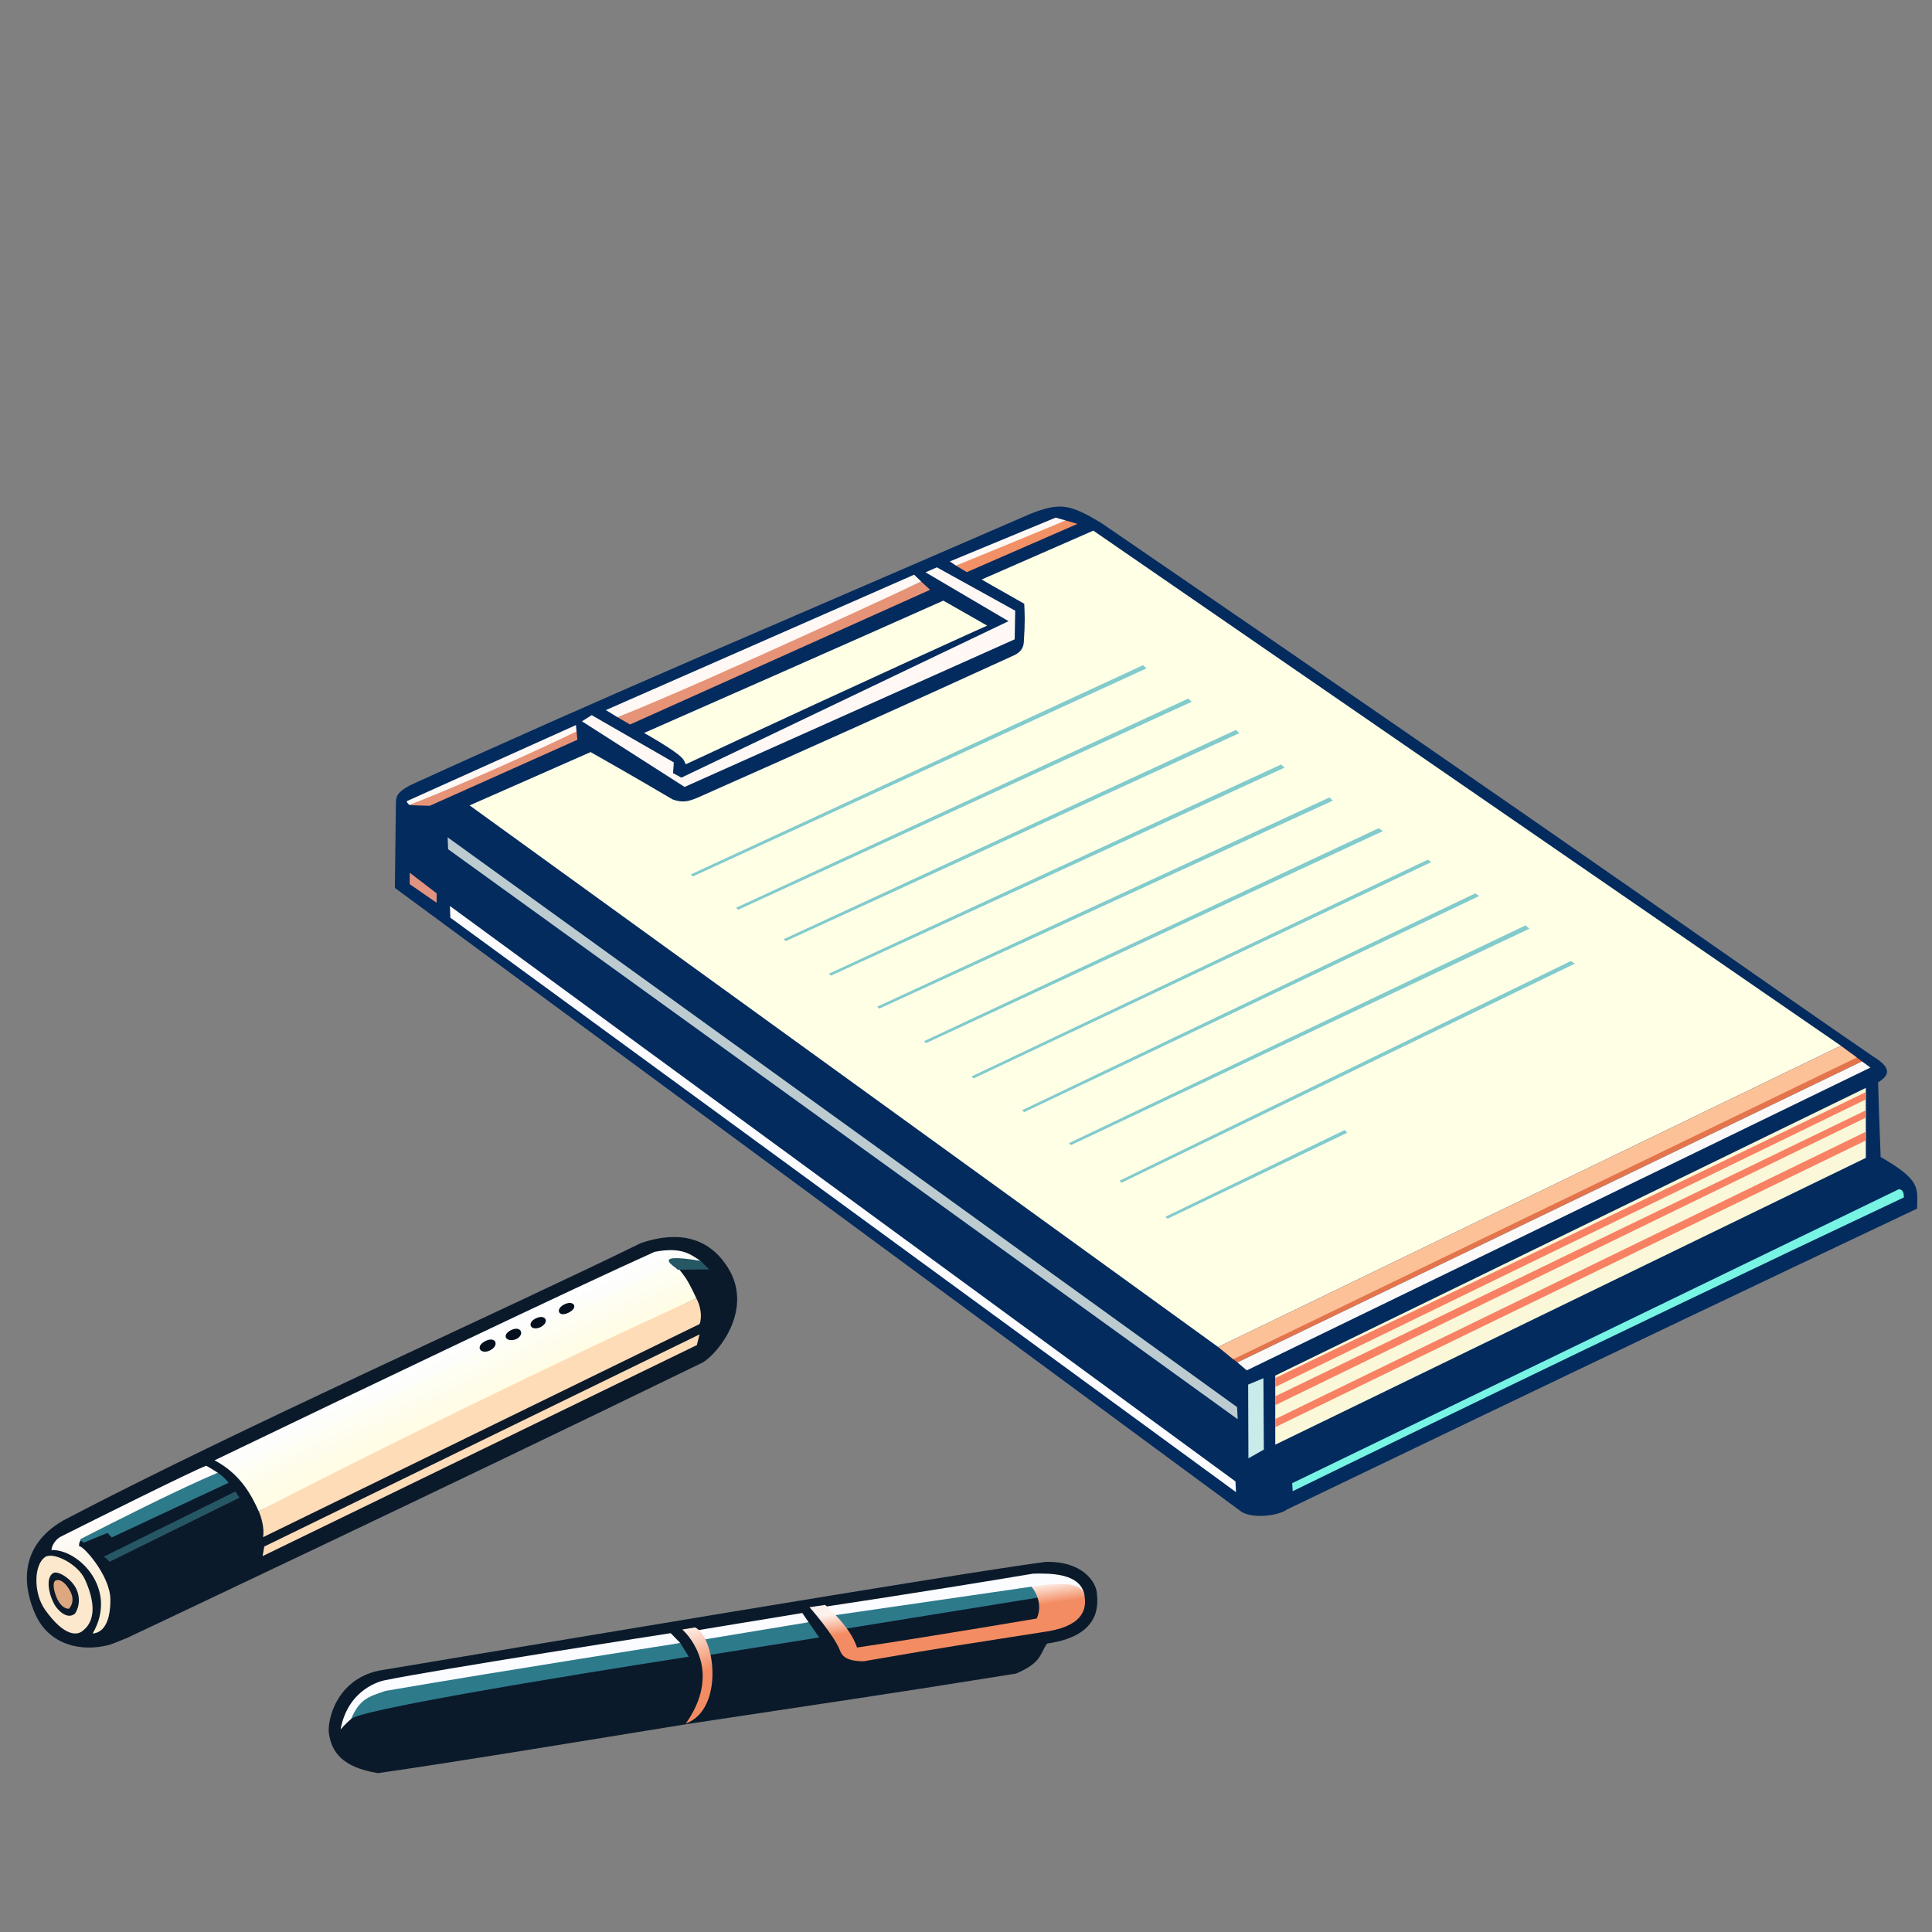 <?xml version="1.0" encoding="UTF-8" standalone="no"?>
<!-- Created with Inkscape (http://www.inkscape.org/) -->

<svg
   width="100mm"
   height="100mm"
   viewBox="0 0 83.333 83.333"
   version="1.1"
   id="svg1"
   inkscape:version="1.3.2 (091e20e, 2023-11-25, custom)"
   sodipodi:docname="banner_pad.svg"
   xmlns:inkscape="http://www.inkscape.org/namespaces/inkscape"
   xmlns:sodipodi="http://sodipodi.sourceforge.net/DTD/sodipodi-0.dtd"
   xmlns:xlink="http://www.w3.org/1999/xlink"
   xmlns="http://www.w3.org/2000/svg"
   xmlns:svg="http://www.w3.org/2000/svg">
  <rect x="0" y="0" width="83.333" height="83.333" fill="#808080" stroke="none"/>
  <sodipodi:namedview
     id="namedview1"
     pagecolor="#ffffff"
     bordercolor="#000000"
     borderopacity="0.25"
     inkscape:showpageshadow="2"
     inkscape:pageopacity="0.0"
     inkscape:pagecheckerboard="0"
     inkscape:deskcolor="#d1d1d1"
     inkscape:document-units="mm"
     inkscape:zoom="1.3166807"
     inkscape:cx="235.82027"
     inkscape:cy="239.6177"
     inkscape:window-width="1920"
     inkscape:window-height="974"
     inkscape:window-x="-11"
     inkscape:window-y="-11"
     inkscape:window-maximized="1"
     inkscape:current-layer="layer12" />
  <defs
     id="defs1">
    <linearGradient
       inkscape:collect="always"
       xlink:href="#linearGradient666"
       id="linearGradient667"
       x1="33.106"
       y1="166.688"
       x2="33.966"
       y2="168.54"
       gradientUnits="userSpaceOnUse"
       gradientTransform="translate(-58.576,-131.078)" />
    <linearGradient
       id="linearGradient666"
       inkscape:collect="always">
      <stop
         style="stop-color:#fdfefd;stop-opacity:1;"
         offset="0"
         id="stop666" />
      <stop
         style="stop-color:#fffde5;stop-opacity:1;"
         offset="1"
         id="stop667" />
    </linearGradient>
    <linearGradient
       inkscape:collect="always"
       xlink:href="#linearGradient668"
       id="linearGradient669"
       x1="19.05"
       y1="173.401"
       x2="19.976"
       y2="175.915"
       gradientUnits="userSpaceOnUse"
       gradientTransform="translate(-58.576,-131.078)" />
    <linearGradient
       id="linearGradient668"
       inkscape:collect="always">
      <stop
         style="stop-color:#fffcfb;stop-opacity:1;"
         offset="0"
         id="stop668" />
      <stop
         style="stop-color:#faedd2;stop-opacity:1;"
         offset="1"
         id="stop669" />
    </linearGradient>
    <linearGradient
       inkscape:collect="always"
       xlink:href="#linearGradient656"
       id="linearGradient657"
       x1="26.917"
       y1="180.868"
       x2="28.204"
       y2="182.458"
       gradientUnits="userSpaceOnUse"
       gradientTransform="translate(-92.694,-109.637)" />
    <linearGradient
       id="linearGradient656"
       inkscape:collect="always">
      <stop
         style="stop-color:#fdf1eb;stop-opacity:1;"
         offset="0"
         id="stop656" />
      <stop
         style="stop-color:#f38c62;stop-opacity:1;"
         offset="1"
         id="stop657" />
    </linearGradient>
    <linearGradient
       inkscape:collect="always"
       xlink:href="#linearGradient656"
       id="linearGradient655"
       x1="37.254"
       y1="176.588"
       x2="37.628"
       y2="177.407"
       gradientUnits="userSpaceOnUse"
       gradientTransform="translate(-92.694,-109.637)" />
  </defs>
  <g
     inkscape:label="Layer 1"
     inkscape:groupmode="layer"
     id="layer1">
    <g
       inkscape:groupmode="layer"
       id="layer11"
       inkscape:label="pen 7"
       transform="rotate(16.134,-14.225,407.57)">
      <path
         style="fill:#0a1a2b;fill-opacity:1;stroke:none;stroke-width:0.265;stroke-opacity:1"
         d="m -64.74,75.326 c -5.777,2.739 -8.866,4.216 -12.164,5.712 -1.578,0.189 -2.176,-0.337 -2.506,-1.053 -0.225,-0.489 -0.364,-2.298 1.304,-3.2 5.252,-2.517 22.905,-11.009 26.337,-12.504 1.534,-0.481 2.315,0.241 2.485,0.659 0.192,0.472 0.708,1.741 -1.449,2.708 -0.179,0.488 0.023,0.849 -0.928,1.618 -5.41,2.553 -7.476,3.475 -13.031,6.037"
         id="path646"
         inkscape:label="background"
         sodipodi:nodetypes="ccsccsccc" />
      <path
         style="fill:#fafcff;fill-opacity:1;stroke:none;stroke-width:0.265;stroke-opacity:1"
         d="m -60.387,68.788 c 0,0 3.921,-1.796 8.237,-3.868 0.722,-0.228 1.96,-0.591 2.382,0.272 -1.472,0.265 -10.121,4.017 -10.121,4.017"
         id="path652"
         inkscape:label="pen white top"
         sodipodi:nodetypes="cccc" />
      <path
         style="fill:#fafcff;fill-opacity:1;stroke:none;stroke-width:0.265;stroke-opacity:1"
         d="m -61.242,69.317 -4.117,1.962 0.386,0.359 c 0,0 3.412,-1.428 4.103,-2.016"
         id="path653"
         inkscape:label="pen white middle"
         sodipodi:nodetypes="cccc" />
      <path
         style="fill:#fafcff;fill-opacity:1;stroke:none;stroke-width:0.265;stroke-opacity:1"
         d="m -65.937,72.022 c 0.006,0.067 -9.073,4.797 -11.277,5.647 -0.173,0.067 -1.152,0.713 -1.765,2.007 -0.174,-1.813 1.137,-2.511 1.235,-2.563 1.911,-1.013 11.285,-5.384 11.292,-5.384"
         id="path654"
         inkscape:label="pen white bottom"
         sodipodi:nodetypes="cscsc" />
      <path
         style="fill:#2d7a8b;fill-opacity:1;stroke:none;stroke-width:0.265;stroke-opacity:1"
         d="m -65.937,72.022 c 0,0 -6.856,3.195 -11.642,5.519 -0.661,0.459 -0.964,0.649 -1.09,1.575 0.354,-0.642 13.247,-6.627 13.247,-6.627"
         id="path647"
         inkscape:label="pen highlight bottom"
         sodipodi:nodetypes="cccc" />
      <path
         style="fill:#2d7a8b;fill-opacity:1;stroke:none;stroke-width:0.265;stroke-opacity:1"
         d="m -65.008,71.599 0.445,0.557 4.314,-2.028 -0.621,-0.505"
         id="path648"
         inkscape:label="pen highlight middle"
         sodipodi:nodetypes="cccc" />
      <path
         style="fill:#2d7a8b;fill-opacity:1;stroke:none;stroke-width:0.265;stroke-opacity:1"
         d="m -60.043,69.098 0.719,0.38 c 0,0 7.685,-3.633 7.706,-3.646 0.038,-0.025 -0.217,-0.383 -0.439,-0.355"
         id="path649"
         inkscape:label="pen highlight top"
         sodipodi:nodetypes="cccc" />
      <path
         style="fill:url(#linearGradient657);fill-opacity:1;stroke:none;stroke-width:0.265;stroke-opacity:1"
         d="m -65.511,71.199 c 0.965,0.166 2.186,3.053 0.768,4.092 0.872,-2.518 -0.827,-3.634 -1.271,-3.851"
         id="path650"
         inkscape:label="pen rim bottom"
         sodipodi:nodetypes="ccc" />
      <path
         style="fill:url(#linearGradient655);fill-opacity:1;stroke:none;stroke-width:0.265;stroke-opacity:1"
         d="m -61.011,68.99 c 0,0 1.342,0.853 1.779,1.426 0.107,0.141 0.318,0.402 1.118,0.162 3.511,-1.711 3.948,-1.893 7.02,-3.331 1.621,-0.7 1.624,-1.461 1.326,-2.055 -0.238,-0.476 -1.052,-0.292 -2.289,0.284 0.763,0.566 0.592,1.261 0.592,1.261 0,0 -4.341,2.097 -7.095,3.354 -0.539,-0.803 -1.831,-1.383 -1.831,-1.383"
         id="path651"
         inkscape:label="pen rim top"
         sodipodi:nodetypes="csccscccc" />
    </g>
    <g
       inkscape:groupmode="layer"
       id="layer12"
       inkscape:label="pen 6"
       transform="translate(44.492,23.036)">
      <path
         style="fill:#0b1a2b;fill-opacity:1;stroke:none;stroke-width:0.265;stroke-opacity:1"
         d="m -39.44,47.787 c 0,0 -0.202,0.083 -0.371,0.134 -1.152,0.295 -2.542,0.022 -3.151,-1.314 -0.472,-1.035 -0.846,-2.884 1.206,-4.065 7.388,-3.879 19.114,-9.115 24.91,-11.962 2.323,-0.782 3.328,0.387 3.754,1.067 1.102,1.758 -0.369,3.641 -1.078,4.079 -10.912,5.316 -24.843,11.888 -24.843,11.888 l -0.413,0.166"
         id="path666"
         sodipodi:nodetypes="ccsccsccc"
         inkscape:label="background" />
      <path
         style="fill:url(#linearGradient667);fill-opacity:1;stroke:none;stroke-width:0.265;stroke-opacity:1"
         d="m -33.329,42.154 c -0.257,-0.554 -0.712,-1.574 -1.91,-2.202 6.713,-3.231 15.491,-7.425 18.984,-8.993 1.209,-0.231 1.572,0.137 1.973,0.386 -0.381,0.033 -0.361,0.113 -1.212,0.009 0,0 0.433,0.507 0.612,0.787 0.167,0.263 0.426,0.821 0.426,0.821"
         id="path657"
         inkscape:label="pen top highlight 3"
         sodipodi:nodetypes="cccccsc" />
      <path
         style="fill:#ffdcb8;fill-opacity:1;stroke:none;stroke-width:0.265;stroke-opacity:1"
         d="m -33.143,43.266 c 0.061,-0.408 -0.08,-0.862 -0.186,-1.112 3.83,-2.023 13.668,-6.854 18.872,-9.191 0.167,0.299 0.265,0.77 0.141,1.11"
         id="path658"
         inkscape:label="pen top highlight 2"
         sodipodi:nodetypes="cccc" />
      <path
         style="fill:#ffdcb8;fill-opacity:1;stroke:none;stroke-width:0.265;stroke-opacity:1"
         d="m -33.166,44.084 0.074,-0.414 18.772,-9.148 -0.115,0.46"
         id="path659"
         inkscape:label="pen top highlight 1"
         sodipodi:nodetypes="cccc" />
      <path
         style="fill:url(#linearGradient669);fill-opacity:1;stroke:none;stroke-width:0.265;stroke-opacity:1"
         d="m -40.863,43.334 c 0.018,-0.004 -0.241,-0.007 -0.217,0.333 0.095,-0.123 1.341,1.22 1.349,2.286 0.006,0.902 -0.259,1.427 -0.767,1.472 1.121,-1.907 -0.599,-3.643 -1.775,-3.603 0.031,-0.325 0.321,-0.537 0.377,-0.565 1.324,-0.666 5.706,-2.852 6.295,-3.07 0.107,0.052 0.291,0.163 0.509,0.304"
         id="path660"
         inkscape:label="pen bottom white"
         sodipodi:nodetypes="ccsccscc" />
      <path
         style="fill:#2d7a8b;fill-opacity:1;stroke:none;stroke-width:0.265;stroke-opacity:1"
         d="m -39.677,43.281 c 0.012,-0.006 -0.18,-0.196 -0.18,-0.196 l -1.032,0.42 -0.158,-0.141 c 0,0 2.309,-1.192 4.223,-2.098 0.661,-0.313 1.274,-0.591 1.729,-0.775 0.301,0.201 0.462,0.43 0.462,0.43"
         id="path661"
         inkscape:label="pen bottom highlight 1"
         sodipodi:nodetypes="ccccscc" />
      <path
         style="fill:#265765;fill-opacity:1;stroke:none;stroke-width:0.265;stroke-opacity:1"
         d="m -39.79,44.34 c 0.074,-0.016 -0.225,-0.232 -0.225,-0.232 l 5.676,-2.812 0.176,0.268"
         id="path662"
         inkscape:label="pen bottom highlight 2"
         sodipodi:nodetypes="cccc" />
      <path
         style="fill:#265765;fill-opacity:1;stroke:none;stroke-width:0.265;stroke-opacity:1"
         d="m -15.265,31.73 c -0.039,-0.099 -1.3,-0.759 0.983,-0.384 0.192,0.192 0.379,0.364 0.379,0.372"
         id="path663"
         inkscape:label="pen top dark"
         sodipodi:nodetypes="ccc" />
      <path
         style="fill:#dda780;fill-opacity:1;stroke:none;stroke-width:0.265;stroke-opacity:1"
         d="m -42.086,45.135 c 0.102,-0.055 0.355,-0.025 0.615,0.445 0.162,0.293 0.133,0.574 -0.047,0.776 -0.191,0.004 -0.403,-0.169 -0.533,-0.487 -0.198,-0.484 -0.127,-0.706 -0.041,-0.733"
         id="path664"
         inkscape:label="pen ring inner"
         sodipodi:nodetypes="cscsc" />
      <path
         style="fill:#fce8cd;fill-opacity:1;stroke:none;stroke-width:0.265;stroke-opacity:1"
         d="m -41.341,46.655 c 0.119,-0.087 0.372,-0.515 0.183,-1.055 -0.176,-0.503 -0.827,-0.907 -1.036,-0.787 -0.317,0.181 -0.228,0.854 0.056,1.367 0.114,0.207 0.52,0.65 0.853,0.403 0.305,-0.226 0.776,0.46 0.307,0.764 -0.165,0.106 -0.695,0.278 -1.566,-0.944 -0.517,-0.725 -0.493,-1.96 0.007,-2.285 0.342,-0.222 1.405,0.293 1.714,0.982 0.773,1.725 -0.068,2.165 -0.158,2.249"
         id="path665"
         inkscape:label="pen ring outer"
         sodipodi:nodetypes="cssssssssc" />
      <path
         style="fill:#04101e;fill-opacity:1;stroke:none;stroke-width:0.265;stroke-opacity:1"
         d="m -21.17,34.206 c -0.429,0.195 -0.614,-0.172 -0.224,-0.37 0.429,-0.218 0.63,0.152 0.225,0.366"
         id="path669"
         sodipodi:nodetypes="csc"
         inkscape:label="pen circle 5" />
      <path
         style="fill:#04101e;fill-opacity:1;stroke:none;stroke-width:0.265;stroke-opacity:1"
         d="m -19.954,33.577 c -0.433,0.224 -0.603,-0.127 -0.224,-0.336 0.421,-0.233 0.663,0.115 0.225,0.333"
         id="path669-8"
         sodipodi:nodetypes="csc"
         inkscape:label="pen circle 4" />
      <path
         style="fill:#04101e;fill-opacity:1;stroke:none;stroke-width:0.265;stroke-opacity:1"
         d="m -22.195,34.711 c -0.429,0.195 -0.707,-0.145 -0.257,-0.374 0.412,-0.209 0.61,0.165 0.258,0.371"
         id="path669-89"
         sodipodi:nodetypes="csc"
         inkscape:label="pen circle 2" />
      <path
         style="fill:#04101e;fill-opacity:1;stroke:none;stroke-width:0.265;stroke-opacity:1"
         d="m -23.317,35.189 c -0.42,0.24 -0.712,-0.125 -0.261,-0.37 0.448,-0.243 0.639,0.152 0.262,0.366"
         id="path669-1"
         sodipodi:nodetypes="csc"
         inkscape:label="pen circle 1" />
    </g>
    <g
       inkscape:groupmode="layer"
       id="layer15"
       inkscape:label="notepad"
       transform="translate(46.669,22.533)">
      <path
         style="fill:#032b5e;fill-opacity:1;stroke:none;stroke-width:0.265;stroke-opacity:1"
         d="m -29.637,15.765 c 0,0 0.007,-0.538 0.045,-3.684 0.018,-0.214 -0.006,-0.417 0.621,-0.747 8.974,-4.095 15.584,-6.851 26.735,-11.699 1.282,-0.507 1.722,-0.436 3.118,0.424 C 21.016,13.824 30.043,20.256 34.132,23.04 c 0.944,0.575 0.563,0.873 0.208,1.117 0.058,2.135 0.098,2.745 0.108,3.214 1.777,1.022 1.577,1.347 1.573,2.227 -14.826,7.017 -25.886,12.361 -27.171,12.975 -0.398,0.288 -1.494,0.407 -1.975,0.098"
         id="path715"
         inkscape:label="background"
         sodipodi:nodetypes="ccccccccccc" />
      <path
         style="fill:#bccbd0;fill-opacity:1;stroke:none;stroke-width:0.265;stroke-opacity:1"
         d="m -27.36,13.584 0.019,0.512 34.056,24.586 -0.023,-0.521"
         id="path699"
         inkscape:label="pad rim mid"
         sodipodi:nodetypes="cccc" />
      <path
         style="fill:#ffffe6;fill-opacity:1;stroke:none;stroke-width:0.265;stroke-opacity:1"
         d="M -26.413,12.206 5.873,35.567 32.734,22.572 0.489,0.355 -4.327,2.463 c 0,0 0.615,0.358 1.836,1.045 0.02,0.418 0.042,0.759 -0.017,1.648 -0.013,0.282 -0.166,0.48 -0.517,0.62 -3.969,1.819 -9.073,4.112 -13.572,6.104 -0.432,0.179 -0.664,0.208 -1.063,0.067 C -19.388,10.925 -21.194,9.907 -21.194,9.907"
         id="path700"
         inkscape:label="paper"
         sodipodi:nodetypes="ccccccccccc" />
      <path
         style="fill:#ffffe6;fill-opacity:1;stroke:none;stroke-width:0.265;stroke-opacity:1"
         d="m -4.089,4.452 c 0,0 -4.691,2.104 -12.991,5.977 -0.164,-0.169 0.228,-0.183 -1.807,-1.348 9.292,-4.088 12.907,-5.707 12.907,-5.707"
         id="path708"
         inkscape:label="paper top"
         sodipodi:nodetypes="cccc" />
      <path
         style="fill:#fff8f4;fill-opacity:1;stroke:none;stroke-width:0.265;stroke-opacity:1"
         d="m -6.748,2.153 3.58,2.107 -14.111,6.749 -0.359,-0.195 0.033,-0.461 -3.542,-2.039 -0.421,0.265 4.428,2.831 14.237,-6.367 0.023,-1.235 -3.379,-1.87"
         id="path701"
         inkscape:label="clip white"
         sodipodi:nodetypes="ccccccccccc" />
      <path
         style="fill:#f29066;fill-opacity:1;stroke:none;stroke-width:0.265;stroke-opacity:1"
         d="m -0.7,-0.082 c 0,0 -3.302,1.216 -4.733,1.948 0.259,0.154 0.466,0.278 0.466,0.278 l 4.773,-2.08"
         id="path702"
         inkscape:label="pad-top color top"
         sodipodi:nodetypes="cccc" />
      <path
         style="fill:#e69378;fill-opacity:1;stroke:none;stroke-width:0.265;stroke-opacity:1"
         d="m -6.933,2.553 -13.099,5.852 0.538,0.312 12.944,-5.81"
         id="path703"
         inkscape:label="pad-top color middle"
         sodipodi:nodetypes="cccc" />
      <path
         style="fill:#e69378;fill-opacity:1;stroke:none;stroke-width:0.265;stroke-opacity:1"
         d="m -29.01,12.189 c 0.01,0.013 0.878,0.034 0.878,0.034 l 6.367,-2.847 -0.04,-0.432"
         id="path704"
         inkscape:label="pad-top color bottom"
         sodipodi:nodetypes="cccc" />
      <path
         style="fill:#fff8f4;fill-opacity:1;stroke:none;stroke-width:0.265;stroke-opacity:1"
         d="M -7.241,2.256 -20.538,8.096 c 0,0 0.197,0.114 0.506,0.308 4.362,-1.757 13.099,-5.852 13.099,-5.852"
         id="path706"
         inkscape:label="pad-top white middle"
         sodipodi:nodetypes="cccc" />
      <path
         style="fill:#fff8f4;fill-opacity:1;stroke:none;stroke-width:0.265;stroke-opacity:1"
         d="m -1.135,-0.207 -4.566,1.891 0.268,0.181 4.733,-1.948"
         id="path705"
         inkscape:label="pad-top white top"
         sodipodi:nodetypes="cccc" />
      <path
         style="fill:#fff8f4;fill-opacity:1;stroke:none;stroke-width:0.265;stroke-opacity:1"
         d="m -21.825,8.741 -7.306,3.286 c 0,0 0.034,0.094 0.121,0.161 3.561,-1.402 7.205,-3.171 7.205,-3.171"
         id="path707"
         inkscape:label="pad-top white bottom"
         sodipodi:nodetypes="cccc" />
      <path
         style="fill:#e39481;fill-opacity:1;stroke:none;stroke-width:0.265;stroke-opacity:1"
         d="m -28.995,15.111 1.161,0.89 -0.004,0.405 -1.16,-0.804"
         id="path709"
         sodipodi:nodetypes="cccc"
         inkscape:label="pad rim side short" />
      <path
         style="fill:#fcfcfe;fill-opacity:1;stroke:none;stroke-width:0.265;stroke-opacity:1"
         d="m -27.262,16.546 33.882,24.819 0.025,0.463 -33.89,-24.779"
         id="path710"
         sodipodi:nodetypes="cccc"
         inkscape:label="pad rim side" />
      <path
         style="fill:#c9ebe9;fill-opacity:1;stroke:none;stroke-width:0.265;stroke-opacity:1"
         d="m 7.168,37.188 0.011,3.18 0.665,-0.375 -0.017,-3.079"
         id="path711"
         sodipodi:nodetypes="cccc"
         inkscape:label="pad rim bottom side" />
      <path
         style="fill:#78f4e4;fill-opacity:1;stroke:none;stroke-width:0.265;stroke-opacity:1"
         d="m 9.068,41.441 0.021,0.346 c 0,0 13.622,-6.665 26.359,-12.67 0.018,-0.393 -0.223,-0.351 -0.223,-0.351"
         id="path712"
         sodipodi:nodetypes="cccc"
         inkscape:label="pad rim bottom" />
      <path
         style="fill:#e4744b;fill-opacity:1;stroke:none;stroke-width:0.265;stroke-opacity:1"
         d="m 6.328,35.935 0.376,0.297 26.941,-12.984 -0.445,-0.333"
         id="path712-3"
         sodipodi:nodetypes="cccc"
         inkscape:label="pad rim bottom" />
      <path
         style="fill:#fdc198;fill-opacity:1;stroke:none;stroke-width:0.265;stroke-opacity:1"
         d="M 5.873,35.567 6.525,36.095 33.419,23.081 32.734,22.572"
         id="path712-3-6"
         sodipodi:nodetypes="cccc"
         inkscape:label="pad rim bottom" />
      <path
         style="fill:#fcfaf9;fill-opacity:1;stroke:none;stroke-width:0.265;stroke-opacity:1"
         d="m 6.704,36.232 0.404,0.343 26.901,-13.061 -0.364,-0.266"
         id="path712-3-62"
         sodipodi:nodetypes="cccc"
         inkscape:label="pad rim bottom" />
      <path
         style="fill:#faf8d8;fill-opacity:1;stroke:none;stroke-width:0.265;stroke-opacity:1"
         d="M 33.81,27.41 8.337,39.78 8.337,36.8 33.81,24.392"
         id="path713"
         sodipodi:nodetypes="cccc"
         inkscape:label="pad bottom" />
      <path
         style="fill:#f88164;fill-opacity:1;stroke:none;stroke-width:0.265;stroke-opacity:1"
         d="M 8.337,36.908 V 37.29 L 33.81,24.889 v -0.316 M 8.337,37.694 v 0.382 L 33.81,25.674 V 25.358 M 8.337,38.676 v 0.348 L 33.81,26.658 v -0.375"
         id="path712-5"
         sodipodi:nodetypes="cccccccccccc"
         inkscape:label="pad bottom lines" />
      <path
         style="fill:#82cbcd;fill-opacity:1;stroke:none;stroke-width:0.265;stroke-opacity:1"
         d="M -16.781,15.268 2.783,6.296 2.635,6.158 -16.873,15.184"
         id="path714"
         sodipodi:nodetypes="cccc"
         inkscape:label="line" />
      <path
         style="fill:#82cbcd;fill-opacity:1;stroke:none;stroke-width:0.265;stroke-opacity:1"
         d="M -14.829,16.706 4.735,7.735 4.588,7.596 -14.92,16.622"
         id="path714-5"
         sodipodi:nodetypes="cccc"
         inkscape:label="line" />
      <path
         style="fill:#82cbcd;fill-opacity:1;stroke:none;stroke-width:0.265;stroke-opacity:1"
         d="M -12.778,18.062 6.786,9.091 6.638,8.952 -12.869,17.978"
         id="path714-5-8"
         sodipodi:nodetypes="cccc"
         inkscape:label="line" />
      <path
         style="fill:#82cbcd;fill-opacity:1;stroke:none;stroke-width:0.265;stroke-opacity:1"
         d="M -10.827,19.55 8.737,10.579 8.59,10.441 -10.918,19.466"
         id="path714-5-1"
         sodipodi:nodetypes="cccc"
         inkscape:label="line" />
      <path
         style="fill:#82cbcd;fill-opacity:1;stroke:none;stroke-width:0.265;stroke-opacity:1"
         d="M -8.743,20.972 10.821,12.001 10.673,11.863 -8.834,20.888"
         id="path714-5-4"
         sodipodi:nodetypes="cccc"
         inkscape:label="line" />
      <path
         style="fill:#82cbcd;fill-opacity:1;stroke:none;stroke-width:0.265;stroke-opacity:1"
         d="M -6.726,22.46 12.979,13.316 12.798,13.19 -6.817,22.377"
         id="path714-5-7"
         sodipodi:nodetypes="cccc"
         inkscape:label="line" />
      <path
         style="fill:#82cbcd;fill-opacity:1;stroke:none;stroke-width:0.265;stroke-opacity:1"
         d="m -2.492,25.437 19.626,-9.322 -0.172,-0.113 -19.545,9.352"
         id="path714-5-0"
         sodipodi:nodetypes="cccc"
         inkscape:label="line" />
      <path
         style="fill:#82cbcd;fill-opacity:1;stroke:none;stroke-width:0.265;stroke-opacity:1"
         d="M -0.475,26.859 19.299,17.525 19.134,17.381 -0.566,26.775"
         id="path714-5-5"
         sodipodi:nodetypes="cccc"
         inkscape:label="line" />
      <path
         style="fill:#82cbcd;fill-opacity:1;stroke:none;stroke-width:0.265;stroke-opacity:1"
         d="M 1.708,28.48 21.266,19.029 21.083,18.92 1.617,28.396"
         id="path714-5-49"
         sodipodi:nodetypes="cccc"
         inkscape:label="line" />
      <path
         style="fill:#82cbcd;fill-opacity:1;stroke:none;stroke-width:0.265;stroke-opacity:1"
         d="m 3.692,30.034 7.747,-3.707 -0.103,-0.12 -7.736,3.743"
         id="path714-5-84"
         sodipodi:nodetypes="cccc"
         inkscape:label="line" />
      <path
         style="fill:#82cbcd;fill-opacity:1;stroke:none;stroke-width:0.265;stroke-opacity:1"
         d="M -4.675,23.982 15.062,14.655 14.923,14.546 -4.766,23.898"
         id="path714-5-51"
         sodipodi:nodetypes="cccc"
         inkscape:label="line" />
    </g>
  </g>
</svg>
